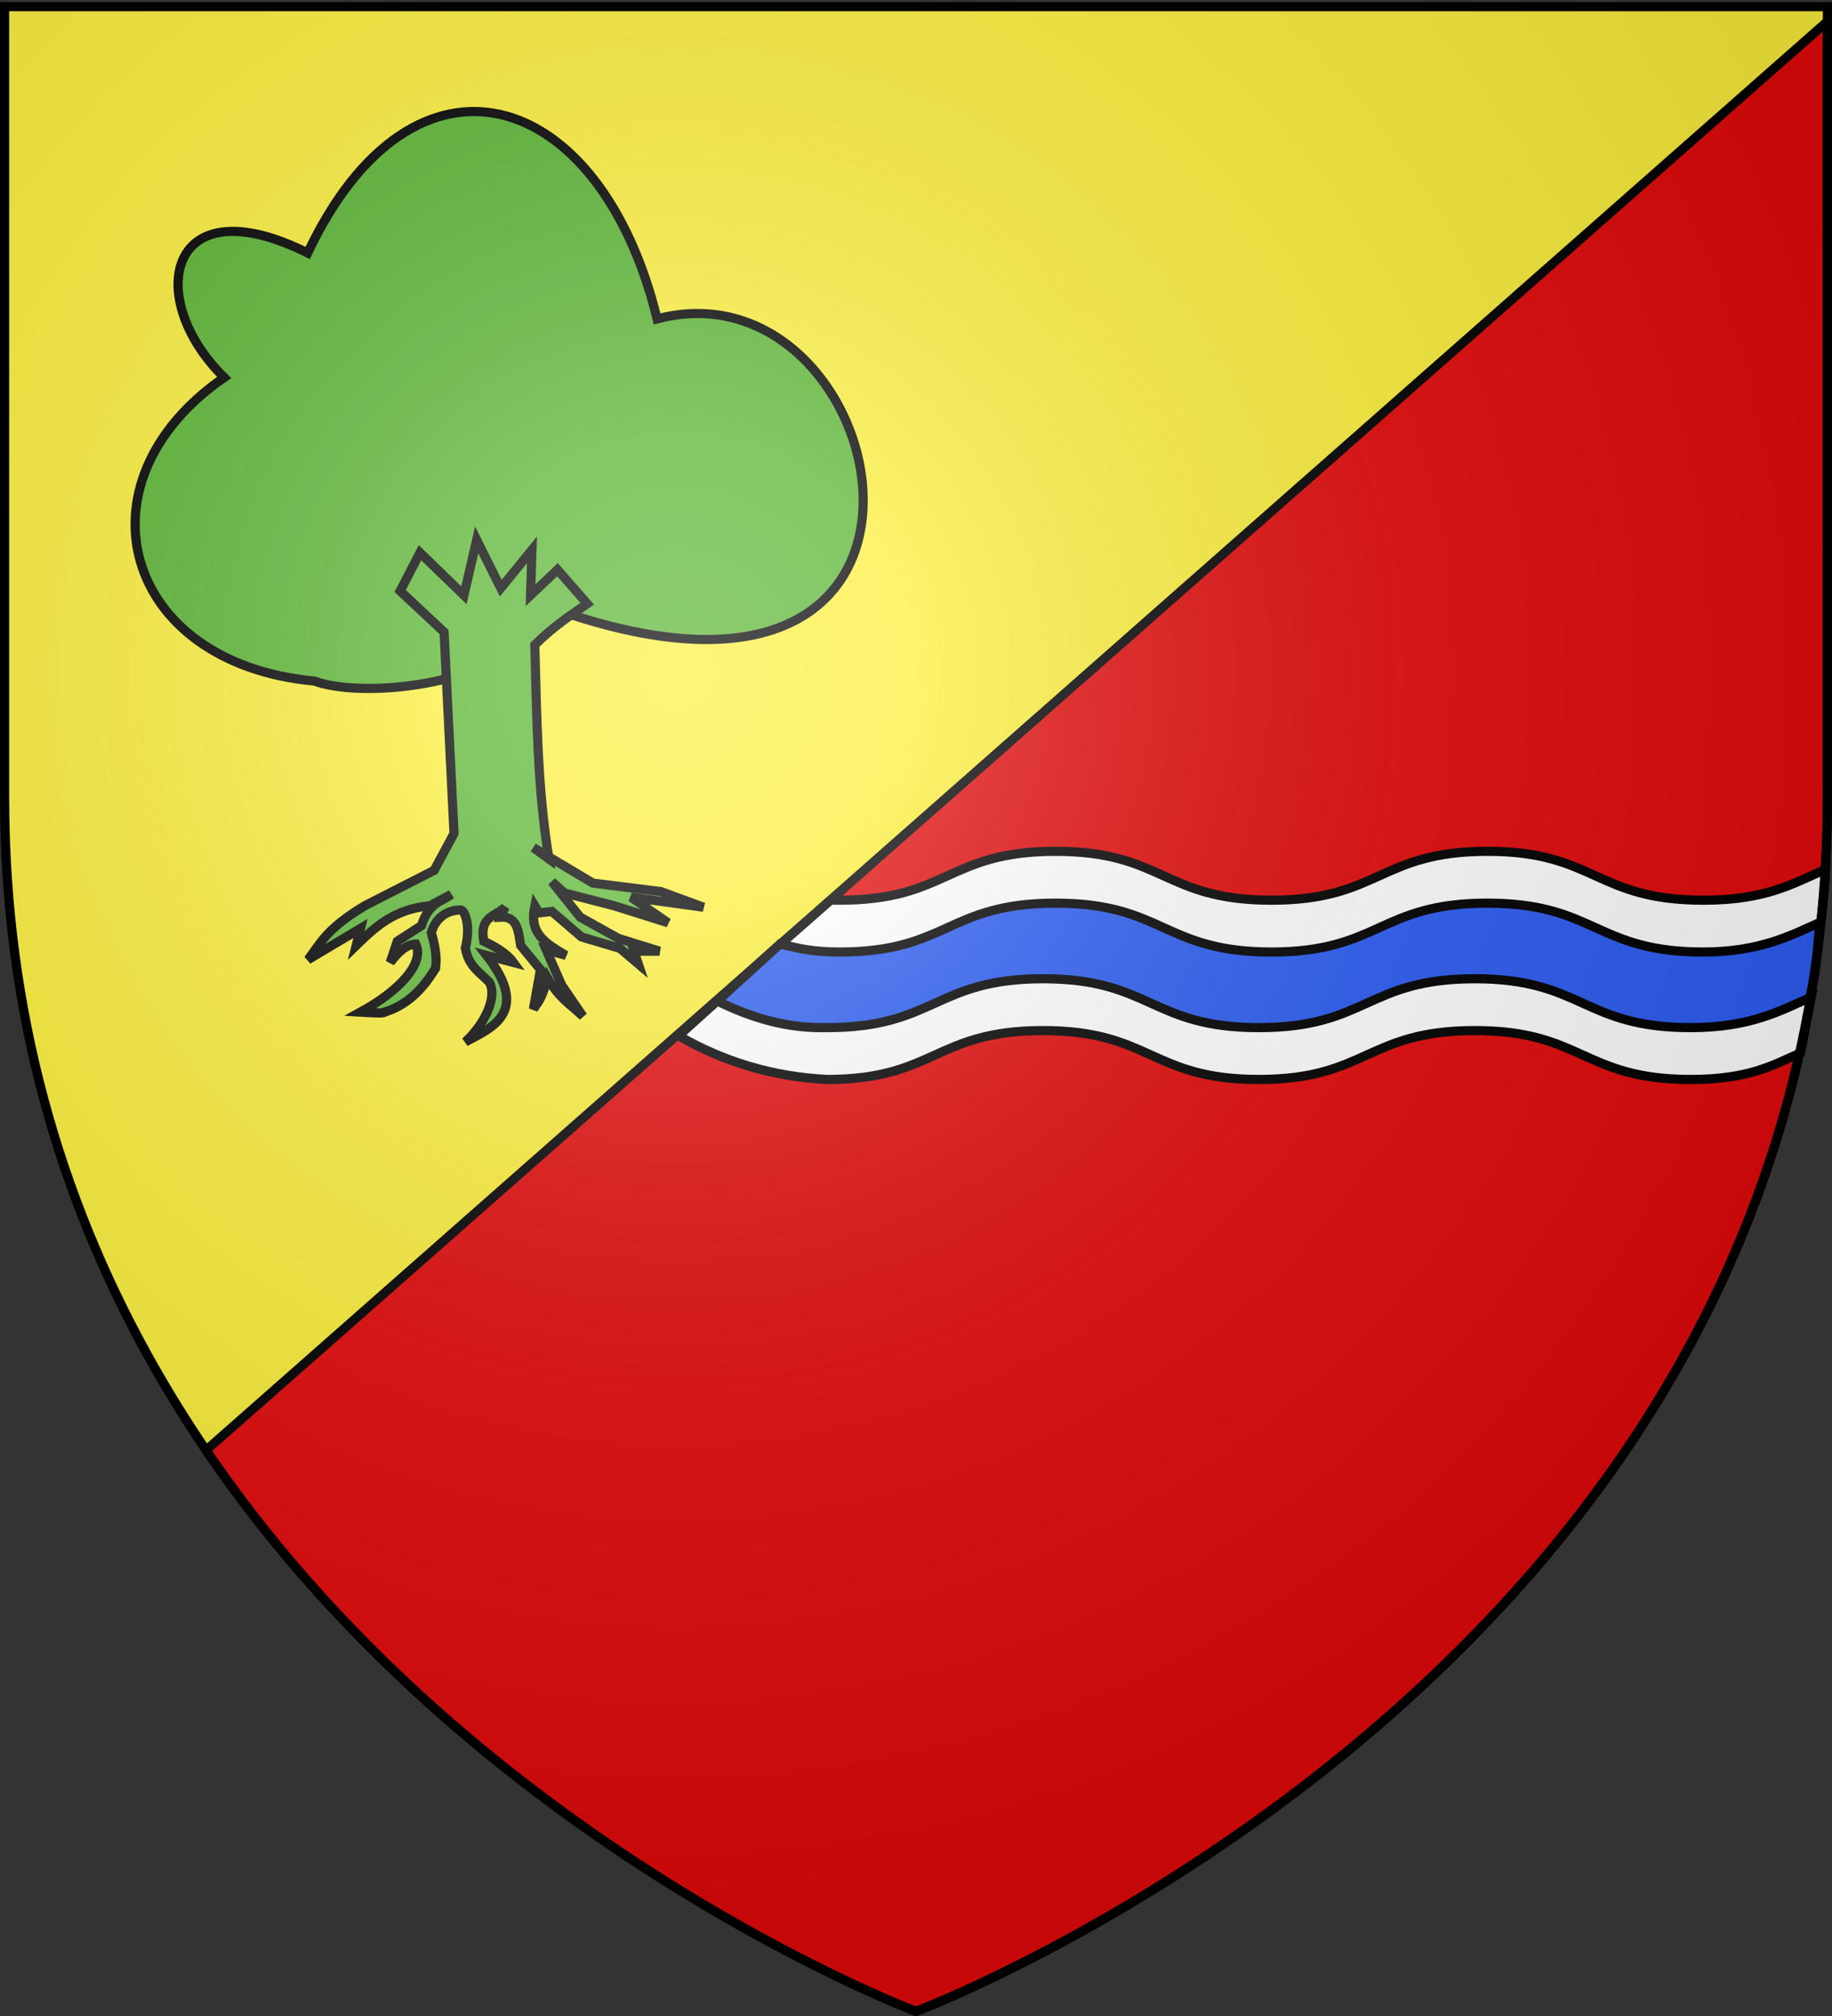 <svg xmlns="http://www.w3.org/2000/svg" xmlns:xlink="http://www.w3.org/1999/xlink" width="600" height="660" version="1.0"><rect width="100%" height="100%" fill="#333333" stroke="none"/><desc>Flag of Canton of Valais (Wallis)</desc><defs><radialGradient xlink:href="#a" id="b" cx="221.445" cy="226.331" r="300" fx="221.445" fy="226.331" gradientTransform="matrix(1.353 0 0 1.349 -77.63 -85.747)" gradientUnits="userSpaceOnUse"/><linearGradient id="a"><stop offset="0" style="stop-color:white;stop-opacity:.314"/><stop offset=".19" style="stop-color:white;stop-opacity:.251"/><stop offset=".6" style="stop-color:#6b6b6b;stop-opacity:.125"/><stop offset="1" style="stop-color:black;stop-opacity:.125"/></linearGradient></defs><g style="display:inline"><path d="M300 658.5s298.5-112.32 298.5-397.772V2.176H1.5v258.552C1.5 546.18 300 658.5 300 658.5" style="fill:#fcef3c;fill-opacity:1;fill-rule:evenodd;stroke:none;stroke-width:1px;stroke-linecap:butt;stroke-linejoin:miter;stroke-opacity:1"/><path d="m598.5 7-531 467.781C155.416 604.096 300 658.5 300 658.5s147.564-55.534 235.188-187.719c.004-.007-.005-.024 0-.031 17.519-26.433 32.651-55.925 43.718-88.656.003-.01-.003-.022 0-.031a366 366 0 0 0 3.532-11c.002-.01-.003-.022 0-.032a367 367 0 0 0 4.718-16.969c.003-.01-.002-.021 0-.03a370 370 0 0 0 5.094-23.5c.002-.01-.002-.022 0-.032.365-1.991.728-3.989 1.063-6 .001-.01-.002-.021 0-.031.334-2.012.665-4.03.968-6.063.002-.01-.001-.02 0-.031.304-2.032.603-4.072.875-6.125.002-.01-.001-.021 0-.031.272-2.053.51-4.115.75-6.188V306c.24-2.073.48-4.156.688-6.25v-.031a396 396 0 0 0 1.906-39z" style="opacity:1;fill:#e20909;fill-opacity:1;fill-rule:evenodd;stroke:#000;stroke-width:3;stroke-linecap:butt;stroke-linejoin:miter;stroke-miterlimit:4;stroke-dasharray:none;stroke-opacity:1"/><path d="M343.95 294.781c-35.358 0-35.358 16-70.715 16-7.187 0-12.914-.661-17.773-1.715l-20.319 18.507c.403.958.809.539 1.217 1.49 9.373 4.214 18.188 8.687 36.875 8.687 35.357 0 35.357-16 70.714-16s35.357 16 70.715 16c35.357 0 35.357-16 70.714-16s35.357 16 70.714 16c18.687 0 26.586-4.473 35.96-8.688 3.26-11.348 3.056-19.23 4.107-28.37-10.713 4.56-19.285 10.09-40.067 10.09-35.357 0-35.357-16-70.714-16s-35.357 16-70.714 16-35.358-16-70.715-16z" style="fill:#2b5df2;fill-opacity:1;fill-rule:evenodd;stroke:#000;stroke-width:3;stroke-linecap:butt;stroke-linejoin:miter;stroke-miterlimit:4;stroke-dasharray:none;stroke-opacity:1"/><path d="M103.027 222.97c-62.555-5.718-79.528-64.923-29.607-99.389-26.574-26.047-18.45-63.592 27.347-40.765C135.48 9.432 196.615 28.22 215.2 104.406c77.537-20.403 112.333 143.73-29.702 96.319-25.978 26.654-69.802 27.188-82.471 22.246z" style="fill:#5ab532;fill-opacity:1;fill-rule:evenodd;stroke:#000;stroke-width:3;stroke-linecap:butt;stroke-linejoin:miter;marker:none;marker-start:none;marker-mid:none;marker-end:none;stroke-miterlimit:4;stroke-dasharray:none;stroke-dashoffset:0;stroke-opacity:1;visibility:visible;display:inline;overflow:visible"/><path d="m137.553 180.945-6.499 12.534 14.39 13.462 3.25 65.918-6.499 12.07-22.746 11.605c-12.729 7.664-14.473 12.331-18.569 17.64l17.176-10.212-1.393 5.57c6.143-5.965 12.318-11.901 24.14-12.998l6.963-3.714c-2.959 2.345-7.224 2.458-9.749 10.213l-7.891 5.106-2.321 6.964c2.785-3.761 5.57-5.938 8.355-6.035 2.964 6.276-5.283 15.279-18.104 22.282 3.69.212 7.74.496 7.892 0 8.955-2.753 13.834-9.708 16.711-14.39.532-3.869-.278-7.737-1.392-11.606 1.496-5.397 5.88-7.542 9.748-7.427 1.137.341 3.258 4.631 1.393 12.533 1.127 5.969 4.547 7.675 7.892 11.142 2.764 5.326-2.089 14.187-7.892 19.497 8.087-4.389 21.728-9.452 6.963-28.317l8.82 2.32c-1.68-2.32-4.747-4.642-9.748-6.963-1.565-8.247 4.027-8.144 6.963-11.14l-1.393 3.249c5.543-.282 5.767 4.755 6.5 9.284l6.498 7.892-2.32 12.998c1.4-2.377 2.473-2.462 4.641-10.213 3.869 6.773 7.737 8.758 11.606 12.534l-6.964-10.213-5.106-11.605 6.5 1.857c-7.063-4.182-12.13-7.216-10.214-16.248l1.393 2.321 4.178-.464 9.748 8.356 12.534 3.713 6.035 5.107-1.393-4.178h8.356l-13.462-4.178-12.534-6.963-9.284-11.606 4.178 3.714 16.247 4.178 17.64 5.57-12.07-8.355 23.676 3.25-13.927-5.107-22.282-2.785L174.69 277.5l5.107 3.714c-3.84-23.365-3.99-46.73-4.643-70.096 6.298-6.206 11.675-9.648 17.176-13.462l-9.748-11.142-8.82 8.356.464-14.855-10.213 12.534-7.891-15.783-4.178 18.104z" style="fill:#5ab532;fill-opacity:1;fill-rule:evenodd;stroke:#000;stroke-width:3;stroke-linecap:butt;stroke-linejoin:miter;stroke-miterlimit:4;stroke-dasharray:none;stroke-opacity:1"/><path d="M345.708 278.705c-35.357 0-35.357 16-70.715 16q-1.494 0-2.905-.037l-16.372 14.368c5.457 1.45 10.621 2.638 19.277 2.638 35.358 0 35.358-16 70.715-16s35.357 16 70.714 16 35.357-16 70.715-16c35.357 0 35.357 16 70.714 16 18.686 0 29.103-5.617 38.477-9.832.515-3.11 1.454-14.037 1.59-17.225-10.714 4.558-19.285 10.088-40.067 10.088-35.357 0-35.357-16-70.714-16s-35.358 16-70.715 16-35.357-16-70.714-16zM341.589 320.424c-35.358 0-35.358 16-70.715 16-13.054.292-24.322-3.042-35.983-8.702l-12.635 11.375c15.004 8.684 31.316 13.442 48.618 14.296 35.357 0 35.357-16 70.715-16 35.357 0 35.357 16 70.714 16s35.357-16 70.714-16 35.358 16 70.715 16c18.686 0 26.586-4.474 35.96-8.688l3.52-18.305c-9.95 4.392-19.829 10.024-39.48 10.024-35.357 0-35.357-16-70.715-16-35.357 0-35.357 16-70.714 16s-35.357-16-70.714-16z" style="fill:#fff;fill-opacity:1;fill-rule:evenodd;stroke:#000;stroke-width:3;stroke-linecap:butt;stroke-linejoin:miter;stroke-miterlimit:4;stroke-dasharray:none;stroke-opacity:1;display:inline"/></g><path d="M300 658.5s298.5-112.32 298.5-397.772V2.176H1.5v258.552C1.5 546.18 300 658.5 300 658.5" style="opacity:1;fill:url(#b);fill-opacity:1;fill-rule:evenodd;stroke:none;stroke-width:1px;stroke-linecap:butt;stroke-linejoin:miter;stroke-opacity:1"/><path d="M300 658.5S1.5 546.18 1.5 260.728V2.176h597v258.552C598.5 546.18 300 658.5 300 658.5z" style="opacity:1;fill:none;fill-opacity:1;fill-rule:evenodd;stroke:#000;stroke-width:3;stroke-linecap:butt;stroke-linejoin:miter;stroke-miterlimit:4;stroke-dasharray:none;stroke-opacity:1"/></svg>
